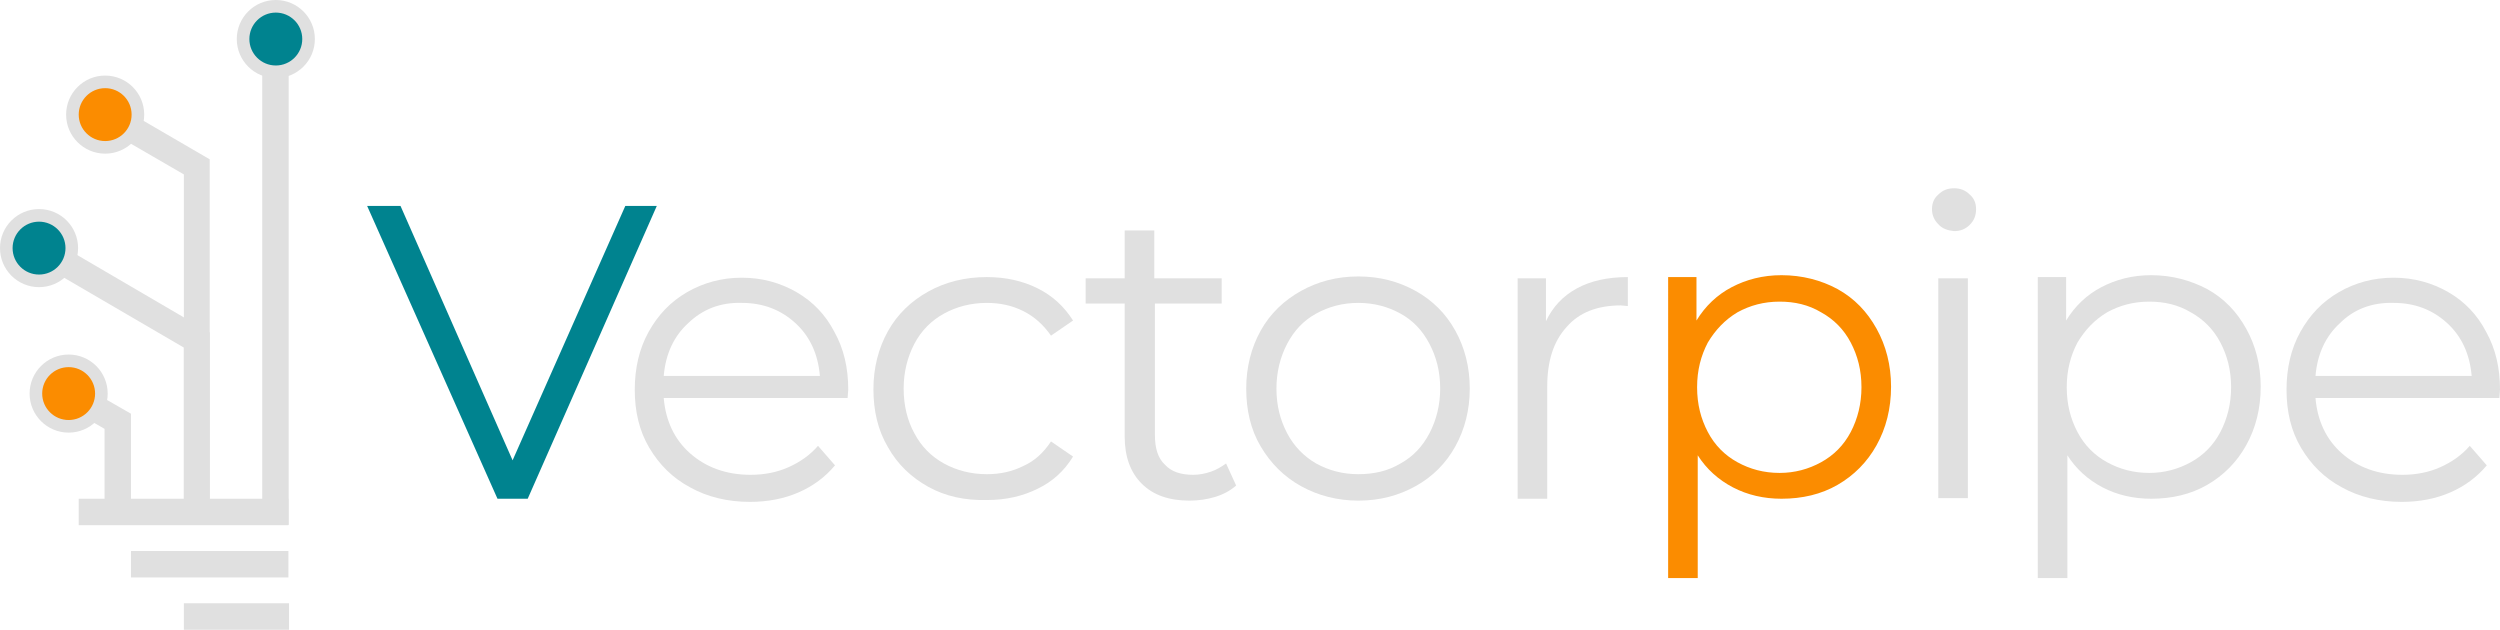 <?xml version="1.0" encoding="utf-8"?>
<!-- Generator: Adobe Illustrator 25.2.1, SVG Export Plug-In . SVG Version: 6.00 Build 0)  -->
<svg version="1.1" id="Layer_1" xmlns="http://www.w3.org/2000/svg" xmlns:xlink="http://www.w3.org/1999/xlink" x="0px" y="0px"
	 viewBox="0 0 397 100" style="enable-background:new 0 0 397 100;" xml:space="preserve">
<style type="text/css">
	.st0{fill:#37474F;}
	.st1{fill:#5D99B9;}
	.st2{fill:#EA8215;}
	.st3{fill:#595857;}
	.st4{fill:#0097A7;}
	.st5{fill:#EEEEEE;}
	.st6{fill:#FB8C00;}
	.st7{fill:#E0E0E0;}
	.st8{fill:#00838F;}
</style>
<g>
	<g>
		
			<rect x="5.2" y="42.7" transform="matrix(-1.836970e-16 1 -1 -1.836970e-16 88.542 1.042)" class="st7" width="77.1" height="4.2"/>
		<rect x="29.2" y="95.8" class="st7" width="16.7" height="4.2"/>
		<rect x="20.8" y="87.5" class="st7" width="25" height="4.2"/>
		<rect x="12.5" y="79.2" class="st7" width="33.3" height="4.2"/>
		<circle class="st7" cx="43.8" cy="6.2" r="6.2"/>
		<circle class="st7" cx="10.9" cy="62.5" r="6.2"/>
		<g>
			<polygon class="st7" points="33.3,83.3 29.2,83.3 29.2,55.2 5.2,41.2 7.3,37.6 33.3,52.8 			"/>
		</g>
		<g>
			<polygon class="st7" points="20.8,83.3 16.6,83.3 16.6,68.1 6.5,62.3 8.6,58.7 20.8,65.7 			"/>
		</g>
		<g>
			<polygon class="st7" points="33.3,83.3 29.2,83.3 29.2,27.7 13.5,18.6 15.6,15 33.3,25.3 			"/>
		</g>
		<circle class="st7" cx="16.7" cy="18.2" r="6.2"/>
		<circle class="st7" cx="6.2" cy="39.4" r="6.2"/>
		<circle class="st8" cx="43.8" cy="6.2" r="4.2"/>
		<circle class="st6" cx="16.7" cy="18.2" r="4.2"/>
		<circle class="st8" cx="6.2" cy="39.4" r="4.2"/>
		<circle class="st6" cx="10.9" cy="62.5" r="4.2"/>
	</g>
</g>
<g>
	<path class="st8" d="M104.3,32.7L83.8,79.2h-4.8L58.3,32.7h5.3l17.8,40.4l17.9-40.4H104.3z"/>
	<path class="st7" d="M134.6,63.2h-29.2c0.3,3.6,1.7,6.6,4.2,8.8c2.5,2.2,5.7,3.4,9.6,3.4c2.2,0,4.2-0.4,6-1.2
		c1.8-0.8,3.4-1.9,4.7-3.4l2.7,3.1c-1.6,1.9-3.5,3.3-5.8,4.3c-2.3,1-4.9,1.5-7.7,1.5c-3.6,0-6.8-0.8-9.5-2.3
		c-2.8-1.5-4.9-3.6-6.5-6.3c-1.6-2.7-2.3-5.8-2.3-9.2s0.7-6.5,2.2-9.2c1.5-2.7,3.5-4.8,6.1-6.3c2.6-1.5,5.5-2.3,8.7-2.3
		c3.2,0,6.1,0.8,8.7,2.3c2.6,1.5,4.6,3.6,6,6.3c1.5,2.7,2.2,5.7,2.2,9.2L134.6,63.2z M109.3,51.3c-2.3,2.1-3.6,4.9-3.9,8.4h24.8
		c-0.3-3.5-1.6-6.3-3.9-8.4c-2.3-2.1-5.1-3.2-8.5-3.2C114.4,48,111.6,49.1,109.3,51.3z"/>
	<path class="st7" d="M147.4,77.3c-2.7-1.5-4.9-3.6-6.4-6.3c-1.6-2.7-2.3-5.8-2.3-9.2s0.8-6.5,2.3-9.2c1.5-2.7,3.7-4.8,6.4-6.3
		c2.7-1.5,5.8-2.3,9.3-2.3c3,0,5.7,0.6,8.1,1.8c2.4,1.2,4.2,2.9,5.6,5.1l-3.5,2.4c-1.2-1.7-2.6-3-4.4-3.9c-1.8-0.9-3.7-1.3-5.8-1.3
		c-2.5,0-4.8,0.6-6.8,1.7c-2,1.1-3.6,2.7-4.7,4.8c-1.1,2.1-1.7,4.5-1.7,7.1c0,2.7,0.6,5.1,1.7,7.1c1.1,2.1,2.7,3.7,4.7,4.8
		c2,1.1,4.3,1.7,6.8,1.7c2.1,0,4-0.4,5.8-1.3c1.8-0.8,3.2-2.1,4.4-3.9l3.5,2.4c-1.4,2.3-3.3,4-5.6,5.1c-2.4,1.2-5.1,1.8-8,1.8
		C153.2,79.5,150.1,78.8,147.4,77.3z"/>
	<path class="st7" d="M196.3,77.1c-0.9,0.8-2,1.4-3.3,1.8c-1.3,0.4-2.7,0.6-4.1,0.6c-3.3,0-5.8-0.9-7.6-2.7
		c-1.8-1.8-2.7-4.3-2.7-7.5V48.2h-6.2v-4h6.2v-7.6h4.7v7.6H194v4h-10.6v20.9c0,2.1,0.5,3.7,1.6,4.7c1,1.1,2.5,1.6,4.5,1.6
		c1,0,1.9-0.2,2.8-0.5c0.9-0.3,1.7-0.8,2.4-1.3L196.3,77.1z"/>
	<path class="st7" d="M206.6,77.2c-2.7-1.5-4.8-3.6-6.4-6.3c-1.6-2.7-2.3-5.8-2.3-9.2s0.8-6.5,2.3-9.2c1.5-2.7,3.7-4.8,6.4-6.3
		c2.7-1.5,5.7-2.3,9.1-2.3c3.4,0,6.4,0.8,9.1,2.3c2.7,1.5,4.8,3.6,6.3,6.3c1.5,2.7,2.3,5.8,2.3,9.2s-0.8,6.5-2.3,9.2
		c-1.5,2.7-3.6,4.8-6.3,6.3c-2.7,1.5-5.7,2.3-9.1,2.3C212.4,79.5,209.3,78.7,206.6,77.2z M222.4,73.6c2-1.1,3.5-2.7,4.6-4.8
		c1.1-2.1,1.7-4.5,1.7-7.1c0-2.7-0.6-5-1.7-7.1c-1.1-2.1-2.6-3.7-4.6-4.8c-2-1.1-4.2-1.7-6.7-1.7c-2.5,0-4.7,0.6-6.7,1.7
		c-2,1.1-3.5,2.7-4.6,4.8c-1.1,2.1-1.7,4.5-1.7,7.1c0,2.7,0.6,5,1.7,7.1c1.1,2.1,2.7,3.7,4.6,4.8c2,1.1,4.2,1.7,6.7,1.7
		C218.2,75.3,220.4,74.8,222.4,73.6z"/>
	<path class="st7" d="M250.4,45.8c2.2-1.2,4.9-1.8,8.1-1.8v4.6l-1.1-0.1c-3.7,0-6.6,1.1-8.6,3.4c-2.1,2.3-3.1,5.4-3.1,9.5v17.8H241
		V44.2h4.5v6.8C246.6,48.7,248.2,47,250.4,45.8z"/>
	<path class="st6" d="M291.8,45.9c2.7,1.5,4.7,3.6,6.2,6.3c1.5,2.7,2.3,5.8,2.3,9.2c0,3.5-0.8,6.6-2.3,9.3c-1.5,2.7-3.6,4.8-6.2,6.3
		c-2.6,1.5-5.6,2.2-8.9,2.2c-2.8,0-5.4-0.6-7.7-1.8c-2.3-1.2-4.2-2.9-5.6-5.1v19.5h-4.7V44h4.5v6.9c1.4-2.3,3.3-4.1,5.6-5.3
		c2.3-1.2,4.9-1.9,7.9-1.9C286.2,43.7,289.2,44.5,291.8,45.9z M289.2,73.4c2-1.1,3.6-2.7,4.7-4.8c1.1-2.1,1.7-4.5,1.7-7.1
		c0-2.7-0.6-5-1.7-7.1c-1.1-2.1-2.7-3.7-4.7-4.8c-2-1.2-4.2-1.7-6.6-1.7c-2.5,0-4.7,0.6-6.7,1.7c-2,1.2-3.5,2.8-4.7,4.8
		c-1.1,2.1-1.7,4.4-1.7,7.1c0,2.7,0.6,5,1.7,7.1c1.1,2.1,2.7,3.7,4.7,4.8c2,1.1,4.2,1.7,6.7,1.7C285,75.1,287.2,74.5,289.2,73.4z"/>
	<path class="st7" d="M307.8,35.6c-0.7-0.7-1-1.5-1-2.4c0-0.9,0.3-1.7,1-2.3c0.7-0.7,1.5-1,2.5-1c1,0,1.8,0.3,2.5,1
		c0.7,0.6,1,1.4,1,2.3c0,1-0.3,1.8-1,2.5s-1.5,1-2.5,1C309.3,36.6,308.4,36.3,307.8,35.6z M307.8,44.2h4.7v34.9h-4.7V44.2z"/>
	<path class="st7" d="M350.5,45.9c2.7,1.5,4.7,3.6,6.2,6.3c1.5,2.7,2.3,5.8,2.3,9.2c0,3.5-0.8,6.6-2.3,9.3c-1.5,2.7-3.6,4.8-6.2,6.3
		c-2.6,1.5-5.6,2.2-8.9,2.2c-2.8,0-5.4-0.6-7.7-1.8c-2.3-1.2-4.2-2.9-5.6-5.1v19.5h-4.7V44h4.5v6.9c1.4-2.3,3.3-4.1,5.6-5.3
		c2.3-1.2,4.9-1.9,7.9-1.9C344.9,43.7,347.8,44.5,350.5,45.9z M347.9,73.4c2-1.1,3.6-2.7,4.7-4.8c1.1-2.1,1.7-4.5,1.7-7.1
		c0-2.7-0.6-5-1.7-7.1c-1.1-2.1-2.7-3.7-4.7-4.8c-2-1.2-4.2-1.7-6.6-1.7c-2.5,0-4.7,0.6-6.7,1.7c-2,1.2-3.5,2.8-4.7,4.8
		c-1.1,2.1-1.7,4.4-1.7,7.1c0,2.7,0.6,5,1.7,7.1c1.1,2.1,2.7,3.7,4.7,4.8c2,1.1,4.2,1.7,6.7,1.7C343.7,75.1,345.9,74.5,347.9,73.4z"
		/>
	<path class="st7" d="M396.9,63.2h-29.2c0.3,3.6,1.7,6.6,4.2,8.8c2.5,2.2,5.7,3.4,9.6,3.4c2.2,0,4.2-0.4,6-1.2
		c1.8-0.8,3.4-1.9,4.7-3.4l2.7,3.1c-1.6,1.9-3.5,3.3-5.8,4.3c-2.3,1-4.9,1.5-7.7,1.5c-3.6,0-6.8-0.8-9.5-2.3
		c-2.8-1.5-4.9-3.6-6.5-6.3c-1.6-2.7-2.3-5.8-2.3-9.2s0.7-6.5,2.2-9.2c1.5-2.7,3.5-4.8,6.1-6.3c2.6-1.5,5.5-2.3,8.7-2.3
		c3.2,0,6.1,0.8,8.7,2.3c2.6,1.5,4.6,3.6,6,6.3c1.5,2.7,2.2,5.7,2.2,9.2L396.9,63.2z M371.6,51.3c-2.3,2.1-3.6,4.9-3.9,8.4h24.8
		c-0.3-3.5-1.6-6.3-3.9-8.4c-2.3-2.1-5.1-3.2-8.5-3.2C376.7,48,373.8,49.1,371.6,51.3z"/>
</g>
</svg>
